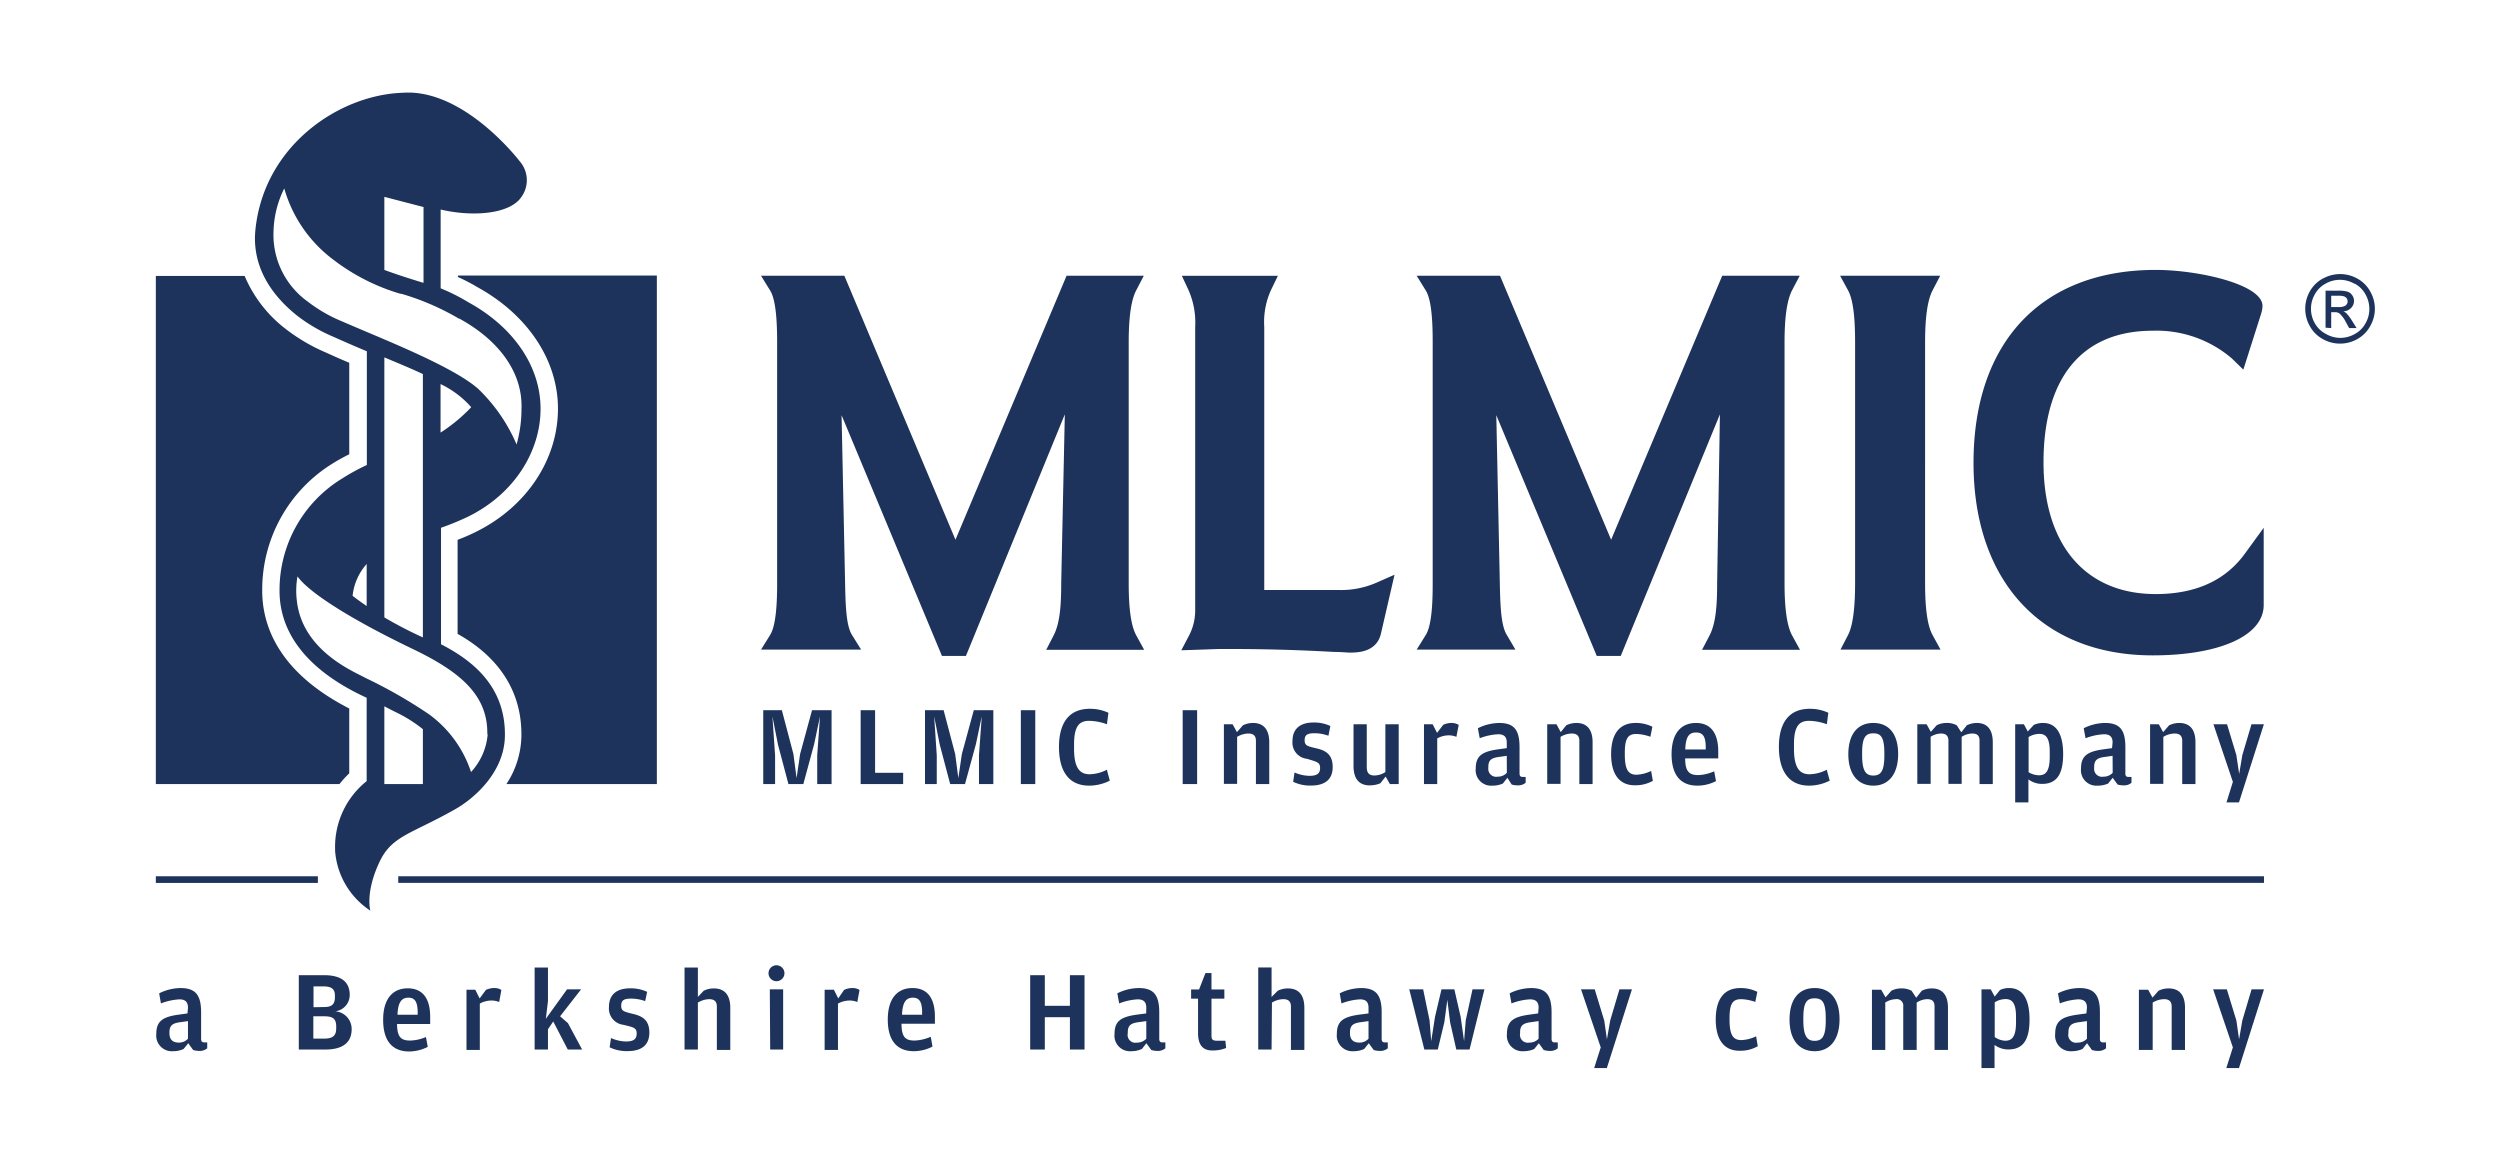 <svg xmlns="http://www.w3.org/2000/svg" width="270" height="126" viewBox="0 0 270 126"><defs><style>.a{fill:none}.b{fill:#1d335c}</style></defs><path d="M0 0h270v126H0z" class="a"/><path d="M82.43 76.7h2.01l1.25 4.74.34 2.6.38-2.6 1.29-4.74h2.11v7.98h-1.55v-3.12l.3-4.19-.63 2.99-1.17 4.32h-1.61l-1.13-4.27-.6-3.04.29 4.21v3.1h-1.28V76.7zm10.52 0h1.56v6.76h3.03v1.22h-4.59V76.7zm6.95 0h2.01l1.25 4.74.34 2.6.38-2.6 1.29-4.74h2.11v7.98h-1.55v-3.12l.3-4.19-.63 2.99-1.18 4.32h-1.6l-1.13-4.27-.6-3.04.28 4.21v3.1H99.9V76.7zm10.35 0h1.56v7.98h-1.56zm4.12 3.97c0-2.34.89-4.12 3.34-4.12a4.7 4.7 0 0 1 2 .43l-.16 1.24a5.82 5.82 0 0 0-1.91-.37c-1 0-1.64.47-1.64 2.51v.52c0 2.12.66 2.74 1.68 2.74a4.19 4.19 0 0 0 1.86-.49l.32 1.18a5 5 0 0 1-2.22.54c-2.42 0-3.27-1.85-3.27-4.18zm13.36-3.97h1.56v7.98h-1.56zm6.51 1.63a2.47 2.47 0 0 1 1.09-.25c1.12 0 1.75.69 1.75 2.09v4.51h-1.44V80c0-.56-.3-.78-.82-.78a2.43 2.43 0 0 0-1.21.36v5.08h-1.43v-6.44h.94l.47.85zm5.42 6.1.15-1a4.21 4.21 0 0 0 1.61.36c.77 0 1.15-.22 1.15-.84s-.31-.66-1.42-1a1.75 1.75 0 0 1-1.56-1.92c0-1.37.89-2 2.27-2a4.09 4.09 0 0 1 1.82.38l-.21 1.05a4.38 4.38 0 0 0-1.48-.27c-.77 0-1.09.16-1.09.76s.34.65 1.35.89 1.68.71 1.68 2-.78 2-2.34 2a4.11 4.11 0 0 1-1.93-.41zm9.96-6.21h1.44v6.46h-.95l-.46-.81-.58.73a3.06 3.06 0 0 1-1.15.22c-1.12 0-1.74-.7-1.74-2.09v-4.51h1.43v4.63c0 .68.31.9.81.9a2.13 2.13 0 0 0 1.2-.37zm6.25.06a2.07 2.07 0 0 1 .88-.2 1.44 1.44 0 0 1 .79.21l-.25 1.29a2.09 2.09 0 0 0-.91-.16 2.52 2.52 0 0 0-1.16.33v4.93h-1.43v-6.46h.94l.47.93zm6.86 1.91c0-.52-.21-.89-.92-.89a6.34 6.34 0 0 0-2 .43l-.2-1.08a5.3 5.3 0 0 1 2.3-.57c1.59 0 2.2.73 2.2 2.61v2.84c0 .3.12.38.37.38h.29v.63a1.27 1.27 0 0 1-.85.28 2.34 2.34 0 0 1-.66-.09l-.46-.73-.49.62a2.65 2.65 0 0 1-1.12.23 1.67 1.67 0 0 1-1.81-1.85c0-1.36.68-1.83 2.41-2.07l.94-.13zm0 1.44-.85.12c-.82.11-1.14.35-1.14 1.09v.1a.85.85 0 0 0 1 .94 1.3 1.3 0 0 0 1-.42zm6.43-3.3a2.54 2.54 0 0 1 1.09-.25c1.13 0 1.75.69 1.75 2.09v4.51h-1.43V80c0-.56-.31-.78-.82-.78a2.37 2.37 0 0 0-1.21.36v5.08h-1.44v-6.44h1l.46.85zm4.84 3.12c0-2.21.92-3.37 2.64-3.37a4 4 0 0 1 1.82.41l-.22 1.08a4.88 4.88 0 0 0-1.5-.3c-.83 0-1.26.35-1.26 2v.23c0 1.7.43 2.17 1.26 2.17a3.89 3.89 0 0 0 1.58-.41l.19 1.07a3.8 3.8 0 0 1-1.87.48c-1.72.04-2.64-1.16-2.64-3.36zm9.42 2.26a4.62 4.62 0 0 0 1.71-.41l.2 1.06a4.41 4.41 0 0 1-2 .49c-1.86 0-2.8-1.18-2.8-3.4s1-3.37 2.64-3.37 2.4 1.17 2.4 3.06v.77H182c0 1.37.4 1.8 1.42 1.8zm.8-2.77v-.22c0-1.19-.32-1.61-1.05-1.61s-1.11.41-1.16 1.83zm7.9-.27c0-2.34.89-4.12 3.34-4.12a4.7 4.7 0 0 1 2 .43l-.16 1.24a5.82 5.82 0 0 0-1.91-.37c-1 0-1.64.47-1.64 2.51v.52c0 2.12.66 2.74 1.68 2.74a4.19 4.19 0 0 0 1.86-.49l.32 1.18a5 5 0 0 1-2.22.54c-2.39 0-3.27-1.85-3.27-4.18zm7.5.8c0-2.18 1-3.39 2.7-3.39s2.68 1.21 2.68 3.35-1 3.42-2.67 3.42-2.71-1.24-2.71-3.38zm3.89.12v-.22c0-1.75-.37-2.17-1.19-2.17s-1.21.42-1.21 2.11v.23c0 1.73.4 2.22 1.21 2.22s1.19-.49 1.19-2.17zm8.91-3.26a2.52 2.52 0 0 1 1.07-.25c1.12 0 1.73.69 1.73 2.09v4.51h-1.43V80c0-.58-.28-.78-.8-.78a2.16 2.16 0 0 0-1.13.36v5.08h-1.43V80c0-.58-.32-.78-.8-.78a2.2 2.2 0 0 0-1.12.35v5.09h-1.44v-6.44h1l.46.82.63-.71a2.3 2.3 0 0 1 1.06-.25 2.22 2.22 0 0 1 1.11.25l.49.76zm7.23-.04a2.36 2.36 0 0 1 1-.21c1.46 0 2.17 1.22 2.17 3.37s-.69 3.21-2.26 3.21a2.4 2.4 0 0 1-1.49-.49v2.49h-1.43v-8.44h.94l.42.78zm.57 5.44c.79 0 1.15-.55 1.15-2v-.57c0-1.39-.37-1.9-1.12-1.9a2.27 2.27 0 0 0-1.16.34v3.8a2.19 2.19 0 0 0 1.13.33zm7.94-3.54c0-.52-.21-.89-.92-.89a6.28 6.28 0 0 0-2 .43l-.2-1.08a5.29 5.29 0 0 1 2.29-.57c1.6 0 2.21.73 2.21 2.61v2.84c0 .3.12.38.37.38h.29v.63a1.22 1.22 0 0 1-.84.28 2.29 2.29 0 0 1-.66-.09l-.53-.73-.49.62a2.67 2.67 0 0 1-1.13.23 1.67 1.67 0 0 1-1.8-1.85c0-1.36.68-1.83 2.4-2.07l.95-.13zm0 1.44-.85.12c-.82.11-1.14.35-1.14 1.09v.1a.85.85 0 0 0 1 .94 1.32 1.32 0 0 0 1-.42zm6.11-3.3a2.54 2.54 0 0 1 1.09-.25c1.13 0 1.75.69 1.75 2.09v4.51h-1.43V80c0-.56-.31-.78-.82-.78a2.44 2.44 0 0 0-1.22.36v5.08h-1.43v-6.44h.94l.47.85zm6.88 6.11-2.1-6.22h1.47l1.01 3.34.3 2.03.34-2.03.99-3.34h1.34l-2.69 8.44h-1.35l.69-2.22zM20.3 108.84c0-.54-.21-.91-.92-.91a6.5 6.5 0 0 0-2 .44l-.19-1.09a5.3 5.3 0 0 1 2.3-.57c1.61 0 2.23.73 2.23 2.63v2.85c0 .31.12.39.37.39h.29v.64a1.27 1.27 0 0 1-.85.28 2.35 2.35 0 0 1-.67-.1l-.53-.73-.5.62a2.64 2.64 0 0 1-1.13.24 1.69 1.69 0 0 1-1.82-1.87c0-1.37.68-1.84 2.42-2.08l.95-.13zm0 1.44-.85.12c-.83.11-1.15.36-1.15 1.1v.1c0 .67.36 1 1 1a1.3 1.3 0 0 0 1-.42zm11.97-4.96H35c1.63 0 2.77.56 2.77 2.13a1.77 1.77 0 0 1-1.56 1.77 1.92 1.92 0 0 1 1.77 1.92c0 1.56-1.1 2.21-2.85 2.21h-2.86zm2.73 3.44c.8 0 1.17-.27 1.17-1.05v-.18c0-.76-.39-1-1.31-1h-1v2.25zm0 3.41c.92 0 1.31-.3 1.31-1.1v-.22c0-.82-.36-1.09-1.28-1.09h-1.19v2.41zm9.31.21A4.72 4.72 0 0 0 46 112l.2 1.06a4.49 4.49 0 0 1-2 .5c-1.87 0-2.82-1.19-2.82-3.42s1-3.4 2.66-3.4 2.42 1.17 2.42 3.08v.77h-3.58c.02 1.41.41 1.79 1.43 1.79zm.8-2.79v-.22c0-1.2-.32-1.62-1-1.62s-1.13.41-1.18 1.84zm7.37-2.68a2.07 2.07 0 0 1 .88-.2 1.31 1.31 0 0 1 .79.21l-.24 1.3a2.11 2.11 0 0 0-.92-.16 2.56 2.56 0 0 0-1.17.33v5h-1.44v-6.5h.95l.47.94zm6.7 6.44h-1.44v-8.86h1.44v3.64l-.23 1.9 2.29-3.18h1.52l-2.27 2.91.85.74 1.53 2.85h-1.55l-1.57-3.03-.57.84v2.19zm6.66-.24.15-1a4.2 4.2 0 0 0 1.61.37c.78 0 1.16-.22 1.16-.85s-.3-.67-1.43-.95a1.77 1.77 0 0 1-1.56-1.94c0-1.38.9-2 2.28-2a4.16 4.16 0 0 1 1.84.38l-.21 1a4.54 4.54 0 0 0-1.5-.27c-.77 0-1.09.16-1.09.77s.34.65 1.35.9 1.69.71 1.69 2-.77 2-2.35 2a4.25 4.25 0 0 1-1.94-.41zm9.53.24h-1.44v-8.86h1.44v3.18L76 107a2.45 2.45 0 0 1 1.1-.25c1.14 0 1.77.69 1.77 2.1v4.54h-1.45v-4.69c0-.57-.31-.79-.83-.79a2.48 2.48 0 0 0-1.22.37zm7.63-8.24a.86.86 0 0 1 1.72 0 .86.86 0 0 1-1.72 0zm.14 1.74h1.44v6.5h-1.4zm8.02.06a2.07 2.07 0 0 1 .88-.2 1.31 1.31 0 0 1 .79.21l-.24 1.3a2.11 2.11 0 0 0-.92-.16 2.56 2.56 0 0 0-1.17.33v5h-1.44v-6.5h1l.47.94zm7.63 5.47a4.77 4.77 0 0 0 1.73-.41l.19 1.06a4.45 4.45 0 0 1-2 .5c-1.88 0-2.83-1.19-2.83-3.42s1-3.4 2.67-3.4 2.42 1.17 2.42 3.08v.77h-3.61c.02 1.44.4 1.82 1.43 1.82zm.8-2.79v-.22c0-1.2-.32-1.62-1-1.62s-1.12.41-1.17 1.84zm13.25.27v3.49h-1.58v-8.03h1.58v3.31h2.71v-3.31h1.58v8.03h-1.58v-3.49h-2.71zm10.96-1.02c0-.54-.21-.91-.93-.91a6.39 6.39 0 0 0-2 .44l-.2-1.09a5.31 5.31 0 0 1 2.31-.57c1.6 0 2.22.73 2.22 2.63v2.85c0 .31.12.39.37.39h.29v.64a1.27 1.27 0 0 1-.85.28 2.35 2.35 0 0 1-.67-.1l-.53-.73-.49.62a2.74 2.74 0 0 1-1.14.24 1.68 1.68 0 0 1-1.81-1.87c0-1.37.67-1.84 2.42-2.08l1-.13zm0 1.44-.86.12c-.82.11-1.14.36-1.14 1.1v.1a.84.84 0 0 0 1 1 1.32 1.32 0 0 0 1-.42zm5.59 1.3v-3.72h-.75v-1h.86l.69-1.77h.65v1.77h1.39v1h-1.39v4c0 .42.14.54.61.54h.89l.08.78a3.65 3.65 0 0 1-1.37.27c-1.15.05-1.66-.6-1.66-1.87zm7.94 1.77h-1.44v-8.86h1.44v3.18l.67-.67a2.45 2.45 0 0 1 1.1-.25c1.14 0 1.77.69 1.77 2.1v4.54h-1.45v-4.69c0-.57-.31-.79-.83-.79a2.45 2.45 0 0 0-1.22.37zm10.47-4.51c0-.54-.21-.91-.92-.91a6.5 6.5 0 0 0-2 .44l-.19-1.09a5.3 5.3 0 0 1 2.3-.57c1.61 0 2.23.73 2.23 2.63v2.85c0 .31.12.39.37.39h.29v.64a1.27 1.27 0 0 1-.85.28 2.35 2.35 0 0 1-.67-.1l-.53-.73-.5.62a2.64 2.64 0 0 1-1.13.24 1.69 1.69 0 0 1-1.82-1.87c0-1.37.68-1.84 2.42-2.08l1-.13zm0 1.44-.85.12c-.83.11-1.15.36-1.15 1.1v.1c0 .67.36 1 1 1a1.3 1.3 0 0 0 1-.42zm4.4-3.43h1.5l.69 3.34.18 2.26.41-2.63.7-2.97h1.39l.68 2.97.37 2.63.18-2.26.73-3.34h1.29l-1.61 6.5h-1.43l-.67-2.95-.3-2.42-.32 2.42-.71 2.95h-1.45l-1.63-6.5zm13.97 1.99c0-.54-.21-.91-.93-.91a6.39 6.39 0 0 0-2 .44l-.2-1.09a5.35 5.35 0 0 1 2.31-.57c1.6 0 2.22.73 2.22 2.63v2.85c0 .31.12.39.37.39h.3v.64a1.25 1.25 0 0 1-.85.28 2.41 2.41 0 0 1-.67-.1l-.53-.73-.49.62a2.74 2.74 0 0 1-1.14.24 1.68 1.68 0 0 1-1.81-1.87c0-1.37.68-1.84 2.42-2.08l.95-.13zm0 1.44-.85.12c-.83.11-1.15.36-1.15 1.1v.1a.85.85 0 0 0 1 1 1.32 1.32 0 0 0 1-.42zm6.71 2.84-2.13-6.27h1.48l1.03 3.37.29 2.03.35-2.03 1-3.37h1.35l-2.71 8.5h-1.37l.71-2.23zm12.42-3.01c0-2.24.93-3.4 2.67-3.4a4 4 0 0 1 1.82.41l-.22 1.09a5 5 0 0 0-1.5-.3c-.84 0-1.28.34-1.28 2v.23c0 1.72.44 2.19 1.28 2.19a4 4 0 0 0 1.59-.41l.18 1.07a3.69 3.69 0 0 1-1.87.49c-1.74.05-2.67-1.16-2.67-3.37zm7.97.01c0-2.2 1-3.41 2.71-3.41s2.69 1.21 2.69 3.37-1 3.45-2.69 3.45-2.71-1.25-2.71-3.41zm3.91.12V110c0-1.77-.37-2.18-1.2-2.18s-1.22.41-1.22 2.12v.23c0 1.74.41 2.24 1.22 2.24s1.2-.48 1.2-2.17zm10.37-3.24a2.47 2.47 0 0 1 1.09-.25c1.12 0 1.74.69 1.74 2.1v4.54h-1.45v-4.69c0-.58-.28-.79-.8-.79a2.14 2.14 0 0 0-1.13.37v5.11h-1.45v-4.69a.7.7 0 0 0-.8-.79 2.28 2.28 0 0 0-1.14.36v5.12h-1.44v-6.5h1l.47.82.63-.71a2.25 2.25 0 0 1 1.07-.25 2.2 2.2 0 0 1 1.11.25l.5.76zm8.45-.08a2.29 2.29 0 0 1 1-.21c1.47 0 2.19 1.22 2.19 3.4s-.69 3.23-2.27 3.23a2.47 2.47 0 0 1-1.51-.49v2.5H214v-8.5h1l.43.78zm.57 5.48c.8 0 1.16-.55 1.16-2v-.58c0-1.4-.37-1.92-1.13-1.92a2.29 2.29 0 0 0-1.17.35V112a2.11 2.11 0 0 0 1.18.4zm8.82-3.56c0-.54-.21-.91-.93-.91a6.39 6.39 0 0 0-2 .44l-.2-1.09a5.31 5.31 0 0 1 2.31-.57c1.6 0 2.22.73 2.22 2.63v2.85c0 .31.12.39.37.39h.29v.64a1.27 1.27 0 0 1-.85.28 2.35 2.35 0 0 1-.67-.1l-.53-.73-.49.62a2.74 2.74 0 0 1-1.14.24 1.68 1.68 0 0 1-1.81-1.87c0-1.37.68-1.84 2.42-2.08l.95-.13zm0 1.44-.86.12c-.82.11-1.14.36-1.14 1.1v.1a.84.84 0 0 0 1 1 1.32 1.32 0 0 0 1-.42zm7.73-3.28a2.42 2.42 0 0 1 1.1-.25c1.13 0 1.76.69 1.76 2.1v4.54h-1.44v-4.69c0-.57-.31-.79-.83-.79a2.45 2.45 0 0 0-1.22.37v5.11H231v-6.5h1l.47.85zm8.03 6.12-2.13-6.27h1.48l1.03 3.37.29 2.03.35-2.03 1-3.37h1.34l-2.7 8.5h-1.37l.71-2.23zM43.01 94.64h201.5v.71H43.01zm-26.18 0h17.5v.72h-17.5zM121.9 63V37c0-2.75.26-4.6.82-5.66l.81-1.56h-8.34l-12 28.51-12-28.51h-9l1 1.62c.66 1.09.74 3.72.74 5.6v26c0 1.86-.08 4.45-.74 5.55l-1 1.61H93l-1-1.61c-.6-1-.68-3-.73-5.57l-.38-18.14 10.84 26h2.59L115 44.75 114.61 63c0 2.39-.14 4.32-.82 5.63l-.8 1.55h10.58l-.86-1.57c-.55-1.01-.81-2.84-.81-5.61zm22.64.72h-8v-28.4a8.34 8.34 0 0 1 .73-4l.74-1.53h-10.37l.71 1.52a8.69 8.69 0 0 1 .73 4v30.53a5.81 5.81 0 0 1-.65 2.77l-.85 1.62 1.82-.06 2.26-.08h.92c5.59 0 9.46.21 11.54.32.8 0 1.33.07 1.64.07.79 0 2.87 0 3.37-2l1.48-6.41-2 .88a9.54 9.54 0 0 1-4.07.77zm48.19-.72V37c0-2.75.27-4.6.82-5.66l.82-1.56H186l-12 28.51-12-28.51h-9l1 1.62c.66 1.09.73 3.72.73 5.6v26c0 1.86-.07 4.45-.73 5.55l-1 1.61h10.67l-.95-1.61c-.6-1-.69-3-.74-5.57l-.38-18.14 10.85 26h2.59l10.71-26.09-.3 18.25c0 2.39-.14 4.32-.82 5.63l-.81 1.55h10.58l-.86-1.57c-.54-1.01-.81-2.84-.81-5.61zm15.18 0V37c0-2.75.26-4.6.82-5.66l.81-1.56h-10.81l.86 1.58c.68 1.24.76 3.81.76 5.64v26c0 2.75-.26 4.63-.77 5.6l-.81 1.56h10.81l-.86-1.57c-.55-1-.81-2.82-.81-5.59zm34.62-3.32c-2.12 3-5.39 4.48-9.71 4.48-7.59 0-12.12-5.31-12.12-14.22 0-9.17 4.18-14.22 11.78-14.22a12.5 12.5 0 0 1 8.57 3l1.23 1.2 1.91-6 .05-.18a2.78 2.78 0 0 0 .11-.7c0-2.33-6.94-3.89-11.53-3.89-12.32 0-19.68 7.79-19.68 20.84 0 12.82 7.41 20.79 19.34 20.79 7.28 0 12-2.14 12-5.44V57zM37.72 83.52v-7c-7.8-4-9.44-9.14-9.4-12.86a16 16 0 0 1 7.6-13.6s.69-.45 1.8-1v-9.88c-1-.42-1.72-.74-2.46-1.08a19.8 19.8 0 0 1-4.39-2.56 14.15 14.15 0 0 1-4.45-5.74h-9.59v54.88h19.83a11.36 11.36 0 0 1 1.06-1.16zm11.74-53.76v.16A19.82 19.82 0 0 1 51.54 31c5.46 3 8.72 7.91 8.72 13.13 0 5.5-3.39 10.6-8.84 13.3-.57.29-1.28.6-2 .87v10.16c2.51 1.41 7 4.62 6.89 11.08a9.69 9.69 0 0 1-1.62 5.14h16.25V29.76z" class="b"/><path d="M47.58 41.48v5.28A17.57 17.57 0 0 0 50.87 44a.08.08 0 0 0 0-.1 10.25 10.25 0 0 0-3.29-2.42zM39.6 60.91a6.13 6.13 0 0 0-1.52 3.44c.47.36 1 .73 1.52 1.1z" class="a"/><path d="M50.57 55.79c5.12-2.53 7.81-7.19 7.81-11.63 0-4.73-3.07-8.93-7.79-11.51a20.55 20.55 0 0 0-3-1.51v-8.51c3.54.83 7.43.47 8.68-1.3a3.1 3.1 0 0 0-.14-3.91s-6-7.89-12.65-7.4c-6.88.23-15 5.72-15.9 14.84-.34 3.49 1.28 6.64 4.47 9.2a17.52 17.52 0 0 0 4 2.33c1 .45 2 .89 3.57 1.55v12.28A22 22 0 0 0 37 51.65a14.1 14.1 0 0 0-6.81 12.05c-.06 6.63 6.08 10.13 9.41 11.66v9a9.08 9.08 0 0 0-3.41 7.29v.23A8.45 8.45 0 0 0 40 98.35s-.59-1.93 1-5.29c1.33-2.81 3.46-3 8.1-5.63 1.82-1 5.36-3.84 5.43-7.93.09-5.49-3.68-8.26-6.9-9.92V57a29.1 29.1 0 0 0 2.94-1.21zm.3-11.79a17.57 17.57 0 0 1-3.29 2.72v-5.24a10.25 10.25 0 0 1 3.28 2.46.08.08 0 0 1 .01.06zm-9.36-14.85v-7.89l4.23 1.1v8.19c-1.48-.45-2.87-.9-4.16-1.37zM39.6 60.91v4.54c-.55-.37-1.05-.74-1.52-1.1a6.13 6.13 0 0 1 1.52-3.44zm6.07 17.94v5.83h-4.16v-8.4c.48.26.92.48 1.29.66a15.18 15.18 0 0 1 2.87 1.81zm7 .45a6.82 6.82 0 0 1-1.8 4.08 12.53 12.53 0 0 0-4.57-6.26 52.36 52.36 0 0 0-6.8-3.89c-1.13-.64-6.9-2.9-7.45-8.44a8.75 8.75 0 0 1 .08-2.54c1.08 1.55 5.11 4.32 12.55 7.89 5.12 2.47 8.02 4.99 7.95 9.16zM41.51 66.68V38.6c1.59.66 3 1.25 4.16 1.8v28.44a44.11 44.11 0 0 1-4.16-2.16zm-3.33-31.44-1.33-.57a15.84 15.84 0 0 1-3.59-2.08A8.88 8.88 0 0 1 29.54 25a11 11 0 0 1 1.16-4.65A14.55 14.55 0 0 0 35.94 28a22.18 22.18 0 0 0 7.31 3.73h.1a27.47 27.47 0 0 1 6.21 2.68h.05c4.24 2.32 6.87 5.8 6.71 9.78a14 14 0 0 1-.53 3.81 18.24 18.24 0 0 0-4.14-6c-2.65-2.36-10-5.26-13.47-6.76zM251.77 31.94h.74a1.88 1.88 0 0 1 .65.07.6.6 0 0 1 .28.21.51.51 0 0 1 .1.32.54.54 0 0 1-.21.45 1.26 1.26 0 0 1-.77.17h-.79zm0 3.49v-1.71h.38a.79.79 0 0 1 .52.14 3.17 3.17 0 0 1 .69.94l.35.63h.8l-.49-.79a5.25 5.25 0 0 0-.6-.8 1.23 1.23 0 0 0-.34-.21 1.26 1.26 0 0 0 .84-.37 1.08 1.08 0 0 0 .31-.77 1 1 0 0 0-.19-.6 1 1 0 0 0-.5-.39 3.66 3.66 0 0 0-1-.11h-1.38v4zm2.53-4.8a2.84 2.84 0 0 1 1.17 1.16 3.16 3.16 0 0 1 .42 1.57 3.08 3.08 0 0 1-.41 1.55 2.82 2.82 0 0 1-1.16 1.16 3.15 3.15 0 0 1-1.56.42 3.09 3.09 0 0 1-1.55-.42 2.9 2.9 0 0 1-1.21-1.16 3.14 3.14 0 0 1 0-3.12 2.84 2.84 0 0 1 1.17-1.16 3.1 3.1 0 0 1 3.08 0m-3.38-.55a3.56 3.56 0 0 0-1.41 1.39 3.8 3.8 0 0 0 0 3.75 3.56 3.56 0 0 0 1.4 1.4 3.79 3.79 0 0 0 3.73 0 3.53 3.53 0 0 0 1.39-1.4 3.73 3.73 0 0 0 0-3.75 3.47 3.47 0 0 0-1.4-1.39 3.79 3.79 0 0 0-3.69 0" class="b"/></svg>